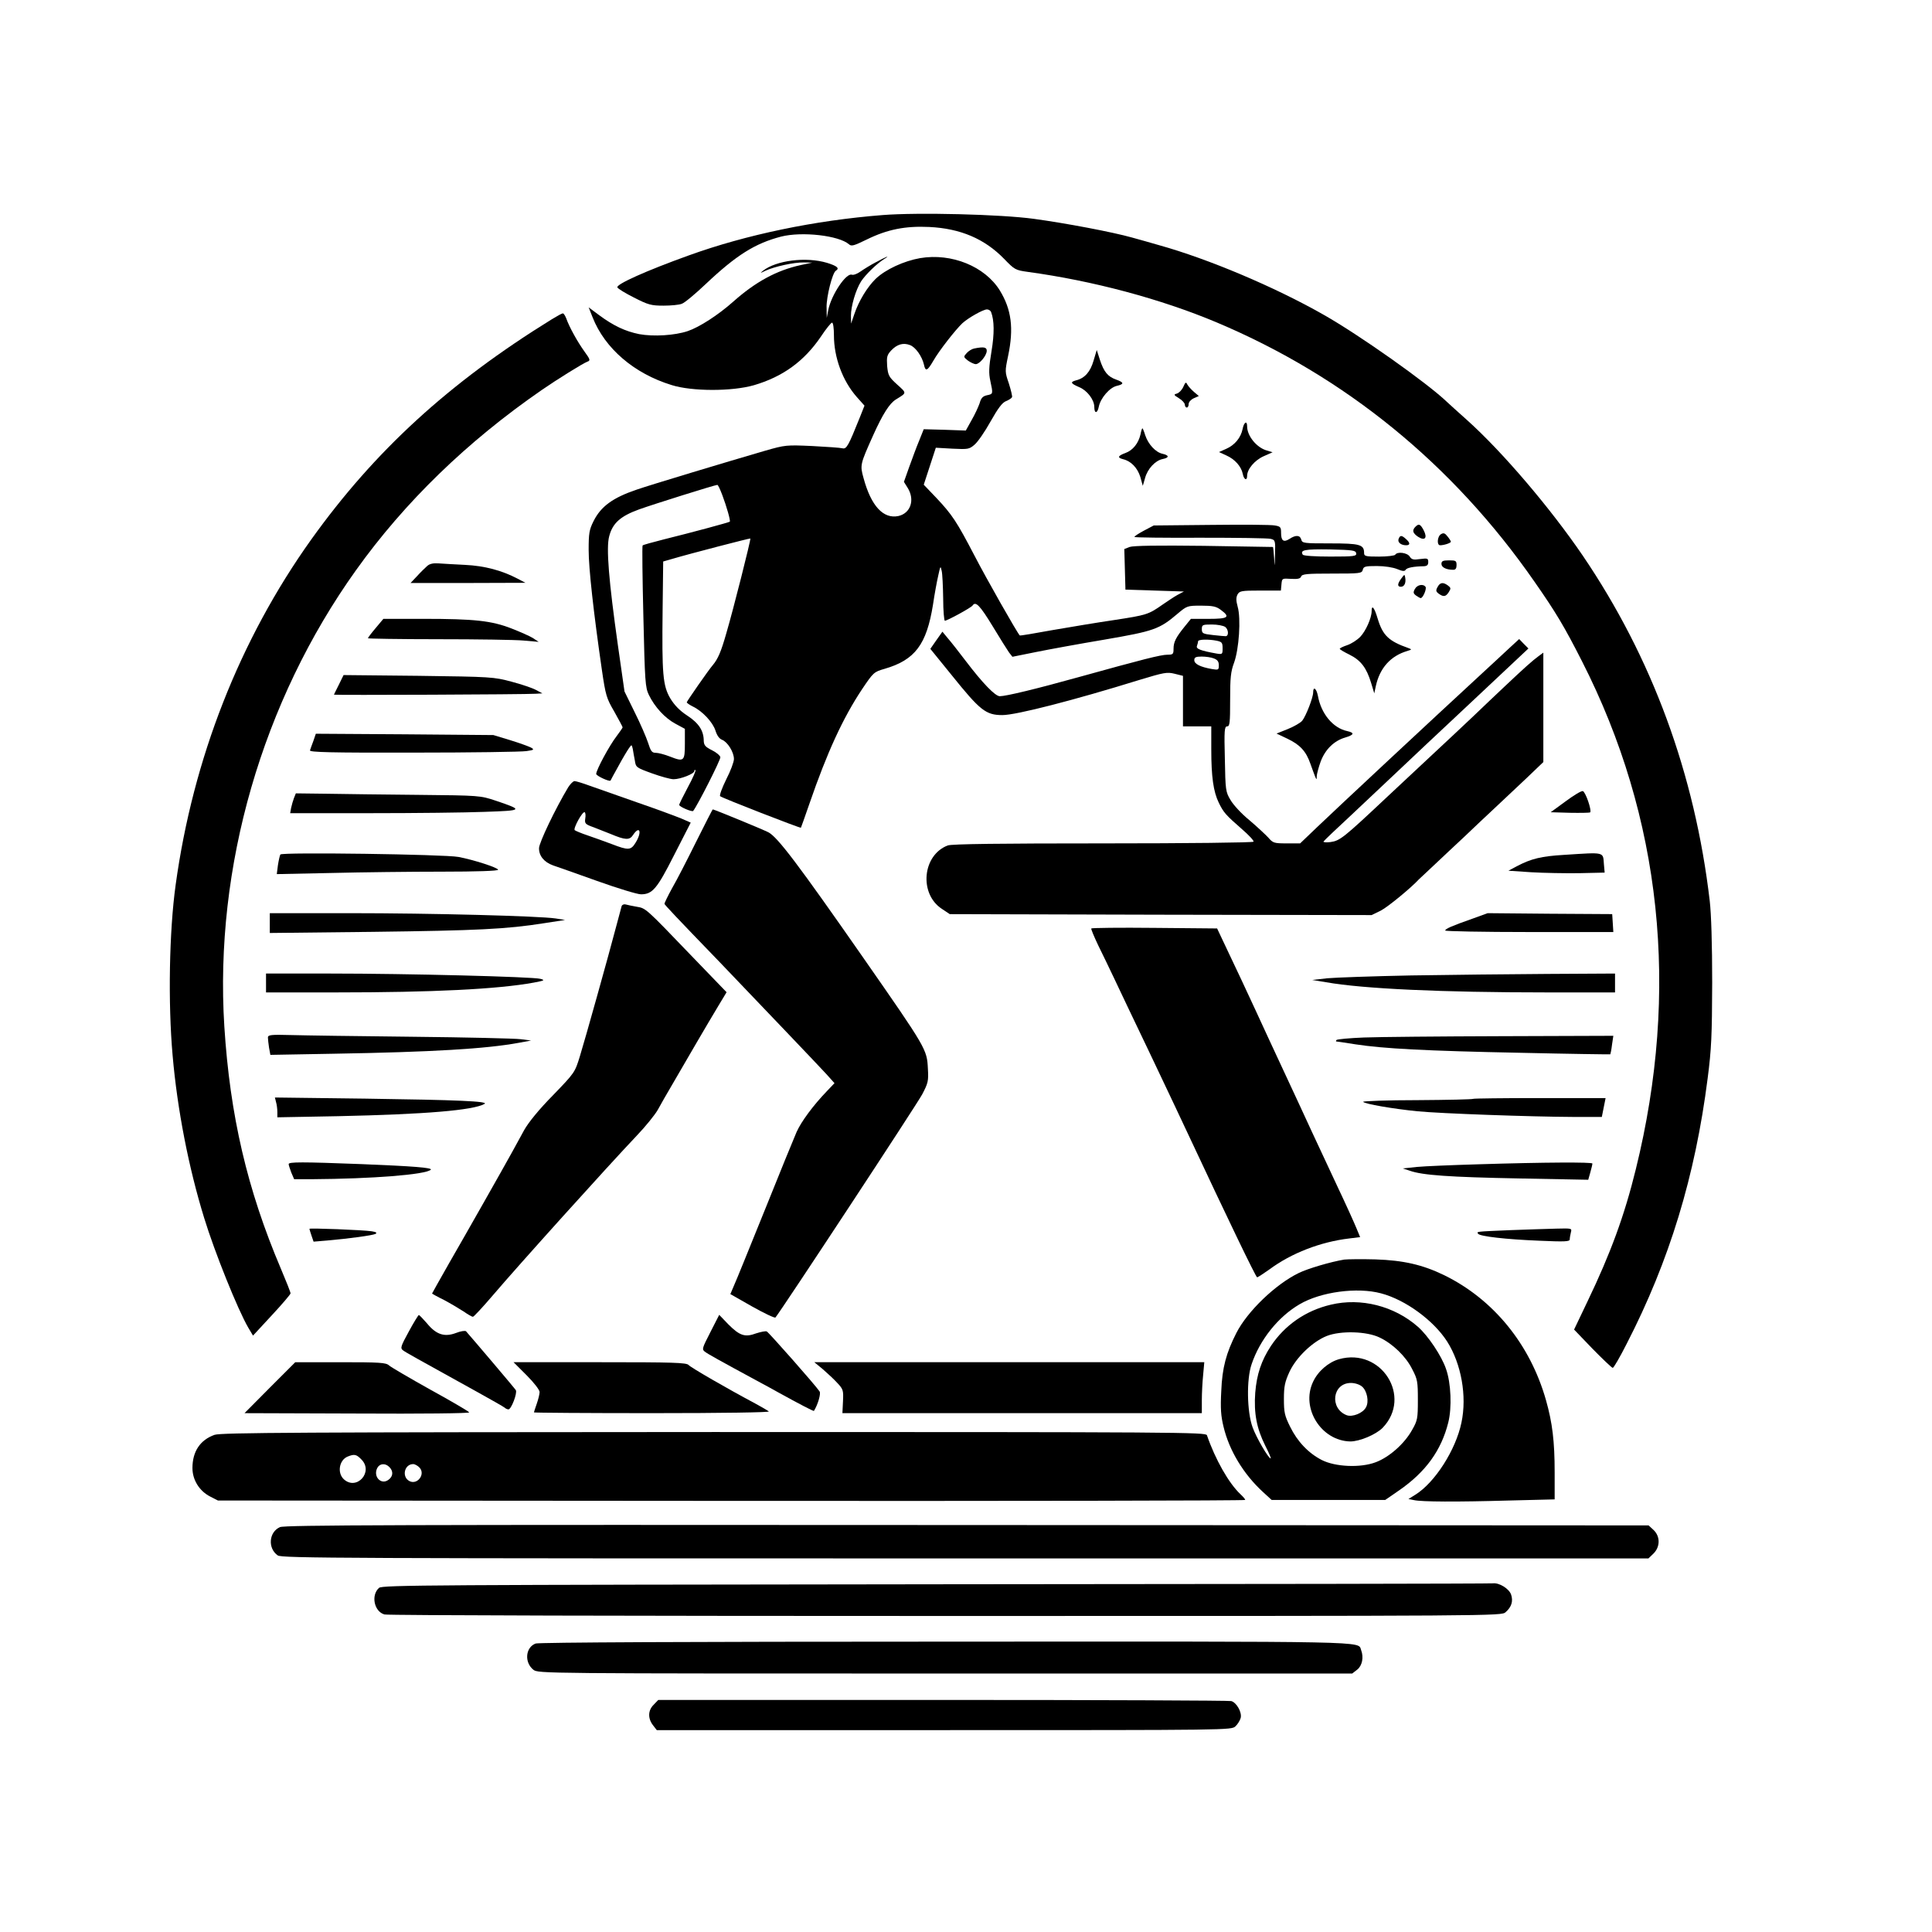 <?xml version="1.0" standalone="no"?>
<!DOCTYPE svg PUBLIC "-//W3C//DTD SVG 20010904//EN"
 "http://www.w3.org/TR/2001/REC-SVG-20010904/DTD/svg10.dtd">
<svg version="1.0" xmlns="http://www.w3.org/2000/svg"
 width="1024pt" height="1024pt" viewBox="0 0 1024 1024"
 preserveAspectRatio="xMidYMid meet">
<g transform="translate(0,1024) scale(0.1,-0.1)"
fill="#000000" stroke="none">
<path d="M4677 9100 c-358 -28 -723 -104 -1027 -214 -225 -81 -383 -152 -378
-169 3 -7 42 -31 88 -54 76 -39 92 -43 157 -43 39 0 83 4 97 10 15 5 71 52
127 105 162 153 261 215 399 251 111 28 306 6 360 -41 13 -12 27 -7 95 26 108
53 203 72 330 66 166 -8 294 -63 397 -169 55 -57 60 -60 125 -69 345 -47 705
-143 1002 -268 681 -287 1252 -752 1684 -1374 113 -162 158 -237 252 -422 422
-828 519 -1746 285 -2693 -60 -245 -134 -446 -255 -698 l-72 -151 98 -102 c54
-55 102 -101 107 -101 5 0 38 57 74 128 226 439 363 888 429 1407 20 154 23
226 24 505 0 205 -5 366 -13 435 -79 673 -305 1288 -673 1830 -171 251 -426
551 -615 720 -49 44 -96 86 -104 94 -105 101 -469 358 -655 463 -260 148 -612
296 -870 368 -44 13 -109 31 -145 41 -103 29 -351 76 -520 99 -175 24 -614 35
-803 20z"/>
<path d="M4644 8851 c-29 -15 -66 -38 -83 -50 -18 -13 -38 -20 -46 -17 -30 11
-109 -107 -125 -187 l-8 -42 -1 56 c-1 57 31 183 49 194 21 13 8 25 -47 42
-111 33 -269 13 -339 -42 -17 -14 -16 -14 13 0 47 22 151 45 203 44 l45 -1
-61 -13 c-128 -28 -240 -89 -359 -195 -79 -70 -178 -134 -240 -155 -69 -23
-181 -30 -257 -16 -74 15 -136 44 -213 101 l-55 41 21 -53 c65 -165 220 -298
419 -359 108 -34 319 -34 435 -1 154 45 267 127 356 258 27 41 54 74 59 74 6
0 10 -30 10 -67 0 -118 46 -242 121 -327 l41 -46 -25 -63 c-61 -152 -70 -168
-92 -163 -11 3 -83 8 -160 12 -137 6 -142 6 -250 -25 -199 -58 -605 -180 -680
-206 -127 -43 -190 -89 -229 -167 -23 -46 -26 -64 -26 -153 0 -98 26 -331 70
-635 20 -136 24 -150 66 -222 24 -43 44 -80 44 -83 0 -3 -15 -24 -32 -47 -38
-49 -108 -179 -108 -200 0 -10 71 -43 76 -35 0 1 19 36 42 77 22 41 48 84 56
95 14 20 14 20 20 -5 2 -14 7 -41 11 -62 5 -35 8 -37 91 -67 47 -17 98 -31
114 -31 37 0 110 29 110 43 0 6 3 8 6 5 3 -3 -15 -44 -40 -90 -25 -47 -46 -89
-46 -94 0 -10 69 -39 74 -32 23 29 147 273 144 285 -2 9 -22 26 -45 37 -34 17
-42 26 -43 49 0 54 -26 94 -87 134 -40 26 -68 55 -90 91 -40 68 -45 128 -41
472 l3 254 45 13 c98 29 415 111 417 109 4 -3 -91 -379 -127 -501 -28 -99 -45
-138 -72 -170 -22 -25 -137 -191 -138 -197 0 -4 15 -14 33 -23 50 -24 105 -83
119 -127 8 -26 20 -43 35 -49 29 -11 63 -65 63 -102 0 -15 -18 -64 -41 -108
-22 -45 -37 -85 -32 -89 9 -9 426 -171 428 -167 1 1 21 58 45 127 94 273 178
455 279 607 60 89 63 92 119 108 162 47 223 129 257 340 8 55 21 125 28 155
11 51 12 53 18 25 4 -16 7 -83 8 -147 0 -65 5 -118 9 -118 12 0 141 70 147 81
16 24 39 0 105 -108 39 -65 79 -128 88 -141 l18 -23 124 25 c69 14 233 44 364
66 262 45 291 55 387 137 50 42 52 43 125 43 61 0 80 -4 104 -22 53 -39 40
-48 -64 -48 l-94 0 -34 -42 c-46 -57 -58 -81 -58 -117 0 -28 -3 -31 -32 -31
-36 0 -136 -26 -468 -118 -226 -63 -388 -102 -421 -102 -24 0 -90 68 -179 185
-38 50 -81 105 -97 123 l-28 34 -32 -45 -32 -46 112 -138 c152 -189 182 -213
270 -213 73 0 380 79 725 186 132 40 147 43 188 33 l44 -11 0 -134 0 -134 75
0 75 0 0 -122 c0 -144 11 -224 40 -283 25 -51 36 -64 122 -139 37 -32 65 -62
62 -67 -3 -5 -348 -9 -799 -9 -538 0 -803 -3 -822 -11 -134 -51 -153 -256 -31
-336 l42 -28 1118 -3 1118 -2 49 24 c37 19 162 122 201 165 3 3 39 37 80 75
41 39 113 106 160 150 47 45 119 113 160 151 42 39 117 110 168 158 l92 88 0
290 0 290 -27 -20 c-29 -21 -73 -60 -183 -164 -36 -34 -108 -102 -160 -152
-52 -49 -160 -151 -240 -225 -79 -74 -176 -165 -215 -201 -235 -221 -253 -235
-303 -242 -23 -3 -40 -1 -37 3 3 5 69 68 148 141 78 73 187 176 242 228 56 53
235 222 399 375 l297 279 -25 25 -24 25 -49 -45 c-26 -25 -106 -98 -177 -164
-215 -198 -745 -692 -843 -786 l-92 -88 -71 0 c-68 0 -73 2 -98 31 -15 16 -60
58 -100 92 -41 33 -86 82 -100 107 -26 43 -27 52 -30 218 -4 152 -2 172 12
172 14 0 16 18 16 140 0 118 3 150 21 198 26 72 37 233 19 296 -9 33 -9 49 -1
65 11 19 20 21 121 21 l109 0 3 33 c3 32 3 32 51 29 35 -2 49 1 53 12 5 14 31
16 164 16 149 0 158 1 163 20 4 18 14 20 75 20 41 0 85 -7 107 -16 29 -12 40
-13 45 -4 7 11 41 18 98 19 16 1 22 7 22 22 0 20 -4 21 -43 16 -35 -5 -45 -3
-55 13 -13 21 -66 28 -77 10 -3 -5 -42 -10 -86 -10 -71 0 -79 2 -79 19 0 45
-22 51 -180 51 -139 0 -148 1 -153 20 -6 24 -29 26 -62 4 -31 -20 -45 -11 -45
31 0 31 -3 35 -33 40 -19 4 -170 5 -338 3 l-304 -3 -53 -28 c-30 -16 -52 -31
-49 -33 2 -3 160 -5 351 -4 190 0 357 -2 371 -6 24 -6 25 -9 23 -83 -2 -69 -2
-71 -5 -18 -2 31 -5 57 -6 58 -1 0 -166 3 -367 6 -243 3 -374 1 -393 -6 l-28
-11 3 -107 3 -108 155 -5 155 -5 -34 -18 c-18 -10 -54 -34 -80 -52 -74 -52
-84 -55 -254 -81 -89 -13 -238 -38 -331 -54 -92 -17 -170 -30 -171 -28 -14 14
-178 303 -240 423 -94 180 -118 217 -203 307 l-66 69 32 98 32 98 88 -5 c83
-4 89 -3 117 21 17 14 55 69 85 123 40 71 62 100 82 108 15 6 29 15 32 21 2 6
-6 38 -17 73 -21 61 -21 64 -4 145 31 147 18 247 -44 348 -79 127 -255 199
-422 171 -86 -15 -184 -60 -236 -110 -44 -43 -89 -116 -113 -187 l-17 -50 -1
41 c0 51 25 137 54 183 23 35 83 94 122 118 37 23 9 12 -42 -16z m609 -265
c17 -44 18 -114 2 -209 -14 -84 -15 -115 -6 -156 15 -70 15 -69 -18 -76 -22
-5 -31 -14 -39 -43 -7 -20 -26 -61 -43 -90 l-30 -54 -112 4 -111 3 -24 -60
c-14 -33 -37 -96 -53 -140 l-28 -79 20 -32 c39 -63 16 -134 -49 -149 -80 -17
-145 53 -185 201 -19 69 -19 71 51 227 50 111 87 170 121 190 58 36 58 32 6
79 -44 40 -48 48 -53 98 -3 48 -1 58 21 82 31 33 64 43 100 29 30 -11 64 -60
74 -103 8 -39 18 -35 50 20 30 53 118 165 154 199 32 29 110 73 130 73 9 0 19
-6 22 -14z m-1425 -969 c23 -61 45 -138 40 -142 -4 -4 -204 -58 -350 -94 -59
-15 -110 -29 -112 -32 -3 -3 -1 -172 4 -377 8 -347 10 -375 29 -415 31 -64 85
-123 141 -153 l50 -27 0 -79 c0 -93 -5 -97 -79 -68 -28 11 -62 20 -76 20 -20
0 -26 9 -40 53 -9 28 -41 102 -71 162 l-54 110 -35 245 c-48 340 -63 517 -46
578 18 69 59 106 158 142 78 28 400 129 415 130 4 0 15 -24 26 -53z m3360
-309 c3 -16 -9 -18 -137 -18 -82 0 -142 4 -146 10 -16 25 11 30 143 28 121 -3
137 -5 140 -20z m-694 -391 c17 -13 20 -47 3 -49 -4 0 -34 2 -67 6 -55 6 -60
9 -60 31 0 23 3 25 53 25 29 0 61 -6 71 -13z m-45 -73 c27 -6 31 -10 31 -40 0
-32 -1 -33 -32 -28 -84 15 -110 25 -104 40 3 9 6 20 6 25 0 10 53 12 99 3z
m-15 -94 c19 -7 26 -17 26 -36 0 -25 -2 -26 -37 -20 -62 11 -93 27 -93 47 0
15 8 19 39 19 22 0 51 -4 65 -10z"/>
<path d="M5164 8393 c-12 -2 -30 -13 -40 -24 -18 -20 -18 -21 6 -40 14 -10 33
-19 42 -19 20 0 58 46 58 71 0 19 -16 22 -66 12z"/>
<path d="M2925 8548 c-547 -338 -940 -699 -1275 -1167 -380 -532 -627 -1162
-719 -1831 -34 -245 -41 -624 -16 -905 25 -287 85 -594 167 -860 56 -183 179
-488 234 -582 l25 -42 99 107 c55 59 100 112 100 117 0 6 -23 64 -51 130 -179
421 -270 813 -300 1285 -53 845 201 1723 698 2418 258 361 588 681 983 954 81
56 219 142 243 151 17 6 16 11 -16 55 -36 50 -80 129 -96 175 -6 15 -14 27
-18 26 -5 0 -30 -14 -58 -31z"/>
<path d="M5796 8328 c-17 -59 -47 -93 -93 -104 -32 -9 -29 -16 17 -36 42 -17
80 -67 80 -105 0 -37 17 -35 24 2 9 45 58 102 96 110 39 9 38 18 -4 33 -45 16
-65 41 -86 104 l-17 53 -17 -57z"/>
<path d="M6272 8190 c-7 -16 -22 -32 -34 -36 -18 -5 -18 -7 11 -25 17 -10 31
-26 31 -34 0 -8 5 -15 10 -15 6 0 10 8 10 18 0 11 12 24 27 31 l27 12 -26 22
c-14 12 -30 30 -35 39 -7 15 -10 13 -21 -12z"/>
<path d="M6586 7966 c-9 -45 -41 -85 -87 -105 l-38 -17 39 -18 c45 -20 79 -58
87 -98 6 -31 23 -38 23 -10 0 35 40 83 88 104 l47 21 -30 9 c-54 15 -105 77
-105 128 0 33 -17 23 -24 -14z"/>
<path d="M6045 7938 c-11 -48 -41 -85 -80 -99 -41 -15 -44 -25 -12 -33 42 -10
76 -46 91 -94 l13 -47 12 41 c13 49 54 93 93 101 36 7 36 20 -1 28 -36 8 -75
50 -91 98 -6 20 -13 37 -15 37 -2 0 -7 -15 -10 -32z"/>
<path d="M7502 7448 c-19 -19 -14 -34 14 -53 36 -23 51 -7 30 34 -18 34 -26
37 -44 19z"/>
<path d="M7638 7409 c-20 -11 -24 -59 -5 -59 21 0 57 12 57 19 0 3 -8 16 -18
28 -13 17 -21 20 -34 12z"/>
<path d="M7413 7384 c-7 -18 12 -34 40 -34 22 0 22 13 -1 33 -23 21 -31 21
-39 1z"/>
<path d="M7640 7251 c0 -18 25 -31 63 -31 12 0 17 8 17 25 0 23 -4 25 -40 25
-33 0 -40 -4 -40 -19z"/>
<path d="M2264 7240 c-10 -9 -35 -33 -53 -53 l-35 -37 305 0 304 1 -40 21
c-85 45 -177 69 -280 74 -55 3 -118 6 -141 8 -27 2 -47 -2 -60 -14z"/>
<path d="M7428 7175 c-22 -29 -23 -45 -3 -45 18 0 28 20 23 48 -3 19 -4 19
-20 -3z"/>
<path d="M7619 7128 c-10 -18 -8 -24 7 -35 25 -18 37 -16 53 9 12 19 11 23 -5
35 -26 19 -42 16 -55 -9z"/>
<path d="M7499 7118 c-10 -18 -8 -24 7 -35 10 -7 21 -13 24 -13 12 0 32 48 26
59 -12 18 -45 12 -57 -11z"/>
<path d="M7270 7001 c0 -36 -31 -106 -61 -137 -17 -17 -48 -37 -70 -44 -21 -7
-39 -16 -38 -19 0 -3 23 -17 52 -31 60 -30 90 -70 114 -149 l17 -56 8 38 c21
97 79 161 168 187 23 7 24 8 5 15 -105 37 -136 67 -163 156 -17 58 -32 77 -32
40z"/>
<path d="M1991 6911 c-23 -27 -41 -51 -41 -54 0 -2 168 -5 373 -5 205 0 409
-3 452 -7 l80 -7 -30 20 c-16 10 -68 33 -114 51 -106 41 -194 51 -468 51
l-211 0 -41 -49z"/>
<path d="M1796 6611 c-14 -28 -26 -52 -26 -53 0 -3 1017 1 1070 5 l35 2 -34
18 c-18 10 -77 30 -130 44 -94 25 -106 26 -493 31 l-397 4 -25 -51z"/>
<path d="M6960 6570 c0 -27 -38 -125 -58 -150 -9 -11 -44 -31 -76 -44 l-60
-24 57 -27 c67 -32 99 -66 122 -132 9 -26 21 -57 25 -68 8 -19 9 -19 9 2 1 12
10 47 21 77 24 64 71 110 130 127 47 14 51 25 11 34 -76 16 -139 92 -156 188
-8 39 -25 51 -25 17z"/>
<path d="M1661 6313 c-8 -21 -16 -44 -18 -50 -4 -10 110 -13 548 -12 305 0
574 4 599 8 41 6 43 8 24 19 -12 6 -61 24 -110 39 l-89 27 -470 4 -471 3 -13
-38z"/>
<path d="M3012 6068 c-69 -115 -154 -293 -155 -323 -1 -41 27 -75 75 -92 18
-6 123 -43 232 -82 109 -39 214 -71 233 -71 61 0 85 28 177 210 l87 170 -48
21 c-27 11 -131 50 -233 85 -102 36 -216 76 -253 89 -38 14 -74 25 -82 25 -7
0 -22 -15 -33 -32z m90 -166 c-4 -27 0 -31 45 -47 26 -10 67 -26 89 -35 78
-33 101 -34 119 -6 36 54 49 16 14 -40 -25 -41 -38 -42 -126 -8 -38 14 -95 35
-128 46 -33 11 -64 24 -69 28 -9 9 42 102 53 95 4 -2 6 -17 3 -33z"/>
<path d="M8297 5992 l-78 -57 102 -3 c56 -1 104 0 107 2 10 10 -25 111 -39
113 -8 2 -49 -23 -92 -55z"/>
<path d="M1558 6010 c-5 -14 -12 -37 -15 -52 l-5 -28 424 0 c234 0 507 3 607
7 205 7 207 9 56 60 -79 26 -83 27 -405 30 -179 2 -399 4 -489 6 l-163 2 -10
-25z"/>
<path d="M3690 5779 c-47 -95 -104 -206 -128 -247 -23 -42 -41 -79 -40 -83 3
-7 58 -66 293 -309 222 -232 521 -545 565 -593 l43 -48 -40 -42 c-73 -76 -136
-161 -161 -217 -13 -30 -89 -215 -167 -410 -79 -195 -152 -376 -164 -402 l-20
-47 116 -66 c64 -36 119 -62 123 -58 31 37 752 1133 778 1183 31 59 34 71 30
136 -5 102 -7 106 -342 587 -347 498 -455 641 -504 666 -34 17 -287 121 -294
121 -2 0 -41 -77 -88 -171z"/>
<path d="M1486 5711 c-3 -5 -9 -31 -13 -57 l-6 -47 289 6 c159 4 423 7 587 7
182 0 297 4 297 10 0 11 -130 53 -210 68 -74 14 -936 26 -944 13z"/>
<path d="M8290 5709 c-120 -7 -174 -20 -250 -60 l-45 -24 120 -8 c66 -4 181
-6 255 -5 l135 3 -4 45 c-5 66 7 63 -211 49z"/>
<path d="M3295 5438 c-2 -7 -15 -56 -29 -108 -39 -149 -164 -596 -193 -690
-26 -84 -27 -86 -142 -205 -75 -76 -130 -144 -153 -185 -20 -36 -48 -87 -63
-115 -49 -89 -240 -426 -334 -589 -50 -88 -91 -161 -91 -162 0 -1 28 -17 63
-34 34 -18 81 -46 104 -61 23 -16 45 -29 50 -28 4 0 51 50 103 111 137 161
604 679 766 850 46 48 95 109 110 135 14 26 50 89 79 138 29 50 85 146 125
215 40 69 93 158 117 198 l44 73 -190 197 c-240 250 -238 248 -286 256 -22 4
-48 9 -58 12 -9 3 -19 -1 -22 -8z"/>
<path d="M1430 5348 l0 -53 547 6 c552 7 706 14 908 46 l110 17 -50 8 c-88 13
-657 28 -1092 28 l-423 0 0 -52z"/>
<path d="M7805 5371 c-111 -39 -145 -54 -145 -63 0 -4 200 -8 446 -8 l445 0
-3 48 -3 47 -330 2 -330 3 -80 -29z"/>
<path d="M5784 5319 c-2 -3 15 -44 37 -90 23 -46 60 -124 84 -174 23 -49 110
-232 193 -405 82 -173 173 -364 201 -425 206 -440 357 -754 364 -755 4 0 33
19 64 41 117 87 272 147 425 165 l57 7 -19 46 c-10 25 -56 127 -103 226 -128
274 -145 310 -207 445 -32 69 -77 166 -100 215 -23 50 -80 171 -125 270 -46
99 -110 237 -144 307 l-60 127 -332 3 c-182 2 -333 0 -335 -3z"/>
<path d="M1410 5030 l0 -50 373 0 c510 0 855 17 1046 52 58 11 61 13 35 20
-41 11 -706 28 -1111 28 l-343 0 0 -50z"/>
<path d="M7480 5070 c-201 -4 -401 -11 -445 -15 l-80 -9 73 -12 c198 -35 614
-54 1170 -54 l362 0 0 50 0 50 -357 -2 c-197 -1 -522 -5 -723 -8z"/>
<path d="M1420 4741 c0 -9 3 -33 6 -54 l7 -38 336 6 c522 9 808 26 981 58 l65
12 -55 7 c-30 4 -289 10 -575 13 -286 3 -575 7 -642 9 -107 3 -123 1 -123 -13z"/>
<path d="M7228 4741 c-75 -3 -140 -9 -144 -13 -4 -5 -4 -8 -1 -8 4 0 49 -7
100 -15 150 -23 373 -35 876 -45 261 -6 475 -9 476 -8 1 2 6 24 9 51 l7 47
-593 -2 c-326 -1 -655 -4 -730 -7z"/>
<path d="M1463 4399 c4 -13 7 -37 7 -53 l0 -28 323 6 c462 10 714 31 775 65
24 14 -139 21 -632 28 l-479 6 6 -24z"/>
<path d="M7809 4416 c-3 -3 -136 -6 -297 -7 -160 0 -290 -5 -287 -9 7 -11 158
-37 288 -50 123 -12 600 -29 824 -30 l153 0 5 25 c3 14 7 36 10 50 l5 25 -348
0 c-192 0 -351 -2 -353 -4z"/>
<path d="M1530 4070 c0 -6 7 -26 14 -45 l15 -35 93 0 c321 2 602 24 631 50 12
11 -96 19 -368 30 -316 12 -385 12 -385 0z"/>
<path d="M7835 4069 c-137 -4 -284 -10 -325 -14 l-75 -8 37 -12 c67 -24 210
-34 580 -41 l366 -7 11 39 c6 21 11 42 11 47 0 8 -251 7 -605 -4z"/>
<path d="M1640 3727 c0 -2 5 -18 11 -36 l11 -32 72 6 c115 10 240 27 256 35
10 6 4 10 -20 14 -46 7 -330 18 -330 13z"/>
<path d="M8005 3720 c-186 -8 -178 -7 -171 -19 9 -14 148 -30 324 -37 135 -6
162 -5 162 7 0 8 3 24 6 37 6 22 5 22 -77 20 -46 -1 -156 -5 -244 -8z"/>
<path d="M7125 3564 c-73 -12 -194 -48 -241 -71 -124 -60 -273 -204 -331 -318
-54 -106 -75 -184 -80 -307 -5 -93 -2 -133 12 -190 30 -126 106 -251 208 -345
l47 -43 301 0 301 0 74 51 c140 97 223 211 260 359 20 78 15 210 -12 285 -23
68 -95 176 -149 223 -125 110 -302 155 -461 117 -133 -31 -244 -108 -318 -219
-51 -78 -75 -150 -83 -248 -8 -109 8 -190 53 -280 19 -37 32 -68 29 -68 -12 0
-76 110 -96 165 -30 82 -33 255 -5 335 44 130 141 251 254 317 112 66 305 92
432 58 129 -34 278 -143 350 -255 75 -118 106 -289 76 -430 -30 -145 -141
-318 -244 -382 l-37 -23 30 -6 c42 -9 222 -10 503 -2 l242 6 0 143 c0 165 -12
263 -46 383 -84 296 -278 534 -539 662 -115 56 -217 79 -365 84 -74 2 -148 1
-165 -1z m187 -413 c70 -33 140 -101 173 -168 28 -53 30 -66 30 -163 0 -98 -2
-109 -30 -158 -40 -73 -121 -145 -193 -172 -81 -31 -215 -25 -287 12 -70 36
-129 98 -167 176 -29 58 -33 76 -33 147 0 67 5 90 29 143 36 78 123 161 198
191 74 29 212 25 280 -8z"/>
<path d="M7097 3036 c-56 -16 -112 -64 -138 -121 -65 -139 44 -312 198 -315
49 0 135 36 171 72 159 165 -7 427 -231 364z m122 -145 c27 -23 38 -80 21
-110 -16 -31 -72 -53 -102 -42 -93 36 -76 171 22 171 22 0 46 -8 59 -19z"/>
<path d="M2167 3183 c-44 -80 -46 -89 -31 -100 16 -12 60 -36 394 -221 74 -41
139 -78 145 -83 5 -5 14 -9 20 -9 15 0 48 87 39 102 -6 10 -232 276 -264 312
-5 4 -28 1 -53 -9 -61 -23 -105 -9 -154 51 -21 24 -40 44 -43 44 -3 0 -27 -39
-53 -87z"/>
<path d="M3765 3179 c-44 -86 -46 -91 -28 -104 16 -12 62 -38 293 -163 25 -13
68 -37 95 -52 107 -59 187 -101 189 -98 21 33 38 92 30 103 -21 32 -270 314
-280 318 -6 3 -31 -2 -56 -10 -59 -22 -87 -13 -147 47 l-49 51 -47 -92z"/>
<path d="M1430 2885 l-134 -135 597 -2 c337 -2 596 1 594 6 -2 5 -94 59 -205
120 -111 62 -210 120 -220 129 -16 15 -48 17 -258 17 l-239 0 -135 -135z"/>
<path d="M2791 2951 c39 -39 69 -78 69 -89 0 -11 -7 -39 -15 -62 -8 -23 -15
-44 -15 -46 0 -2 282 -4 627 -4 375 0 623 4 618 9 -6 5 -37 23 -70 41 -152 81
-344 192 -355 205 -11 13 -82 15 -470 15 l-458 0 69 -69z"/>
<path d="M4361 2983 c24 -21 59 -53 77 -73 31 -33 33 -39 30 -98 l-3 -62 953
0 952 0 0 68 c0 37 3 97 7 135 l6 67 -1033 0 -1034 0 45 -37z"/>
<path d="M1137 2635 c-76 -27 -117 -88 -117 -176 0 -63 37 -122 94 -151 l41
-21 2723 -2 c1497 -1 2722 1 2722 5 0 4 -11 17 -25 30 -62 58 -134 185 -178
313 -6 16 -139 17 -2614 17 -2183 -1 -2614 -3 -2646 -15z m778 -130 c67 -66
-25 -168 -93 -105 -36 34 -24 102 21 120 35 14 46 12 72 -15z m149 -41 c22
-22 20 -50 -6 -68 -39 -28 -82 19 -58 64 13 24 43 26 64 4z m160 -3 c32 -35
-12 -93 -54 -71 -42 22 -27 90 20 90 9 0 25 -9 34 -19z"/>
<path d="M1484 2146 c-59 -26 -66 -112 -12 -150 20 -15 340 -16 3644 -16
l3621 0 27 26 c36 36 36 91 0 125 l-26 24 -3611 2 c-3039 2 -3617 0 -3643 -11z"/>
<path d="M4961 1843 c-2675 -3 -2936 -4 -2952 -19 -44 -39 -26 -126 29 -141
15 -5 1353 -8 2973 -8 2933 0 2947 0 2969 20 32 28 41 59 29 94 -11 31 -63 63
-96 59 -10 -2 -1338 -4 -2952 -5z"/>
<path d="M2839 1529 c-54 -20 -61 -100 -12 -139 25 -20 47 -20 2183 -20 l2157
0 27 21 c26 21 35 65 20 104 -18 47 84 45 -2206 44 -1359 0 -2153 -4 -2169
-10z"/>
<path d="M3465 1205 c-31 -30 -32 -73 -4 -109 l20 -26 1523 0 c1515 0 1522 0
1544 20 12 11 24 31 28 45 7 30 -22 81 -50 89 -12 3 -700 6 -1529 6 l-1508 0
-24 -25z"/>
</g>
</svg>

